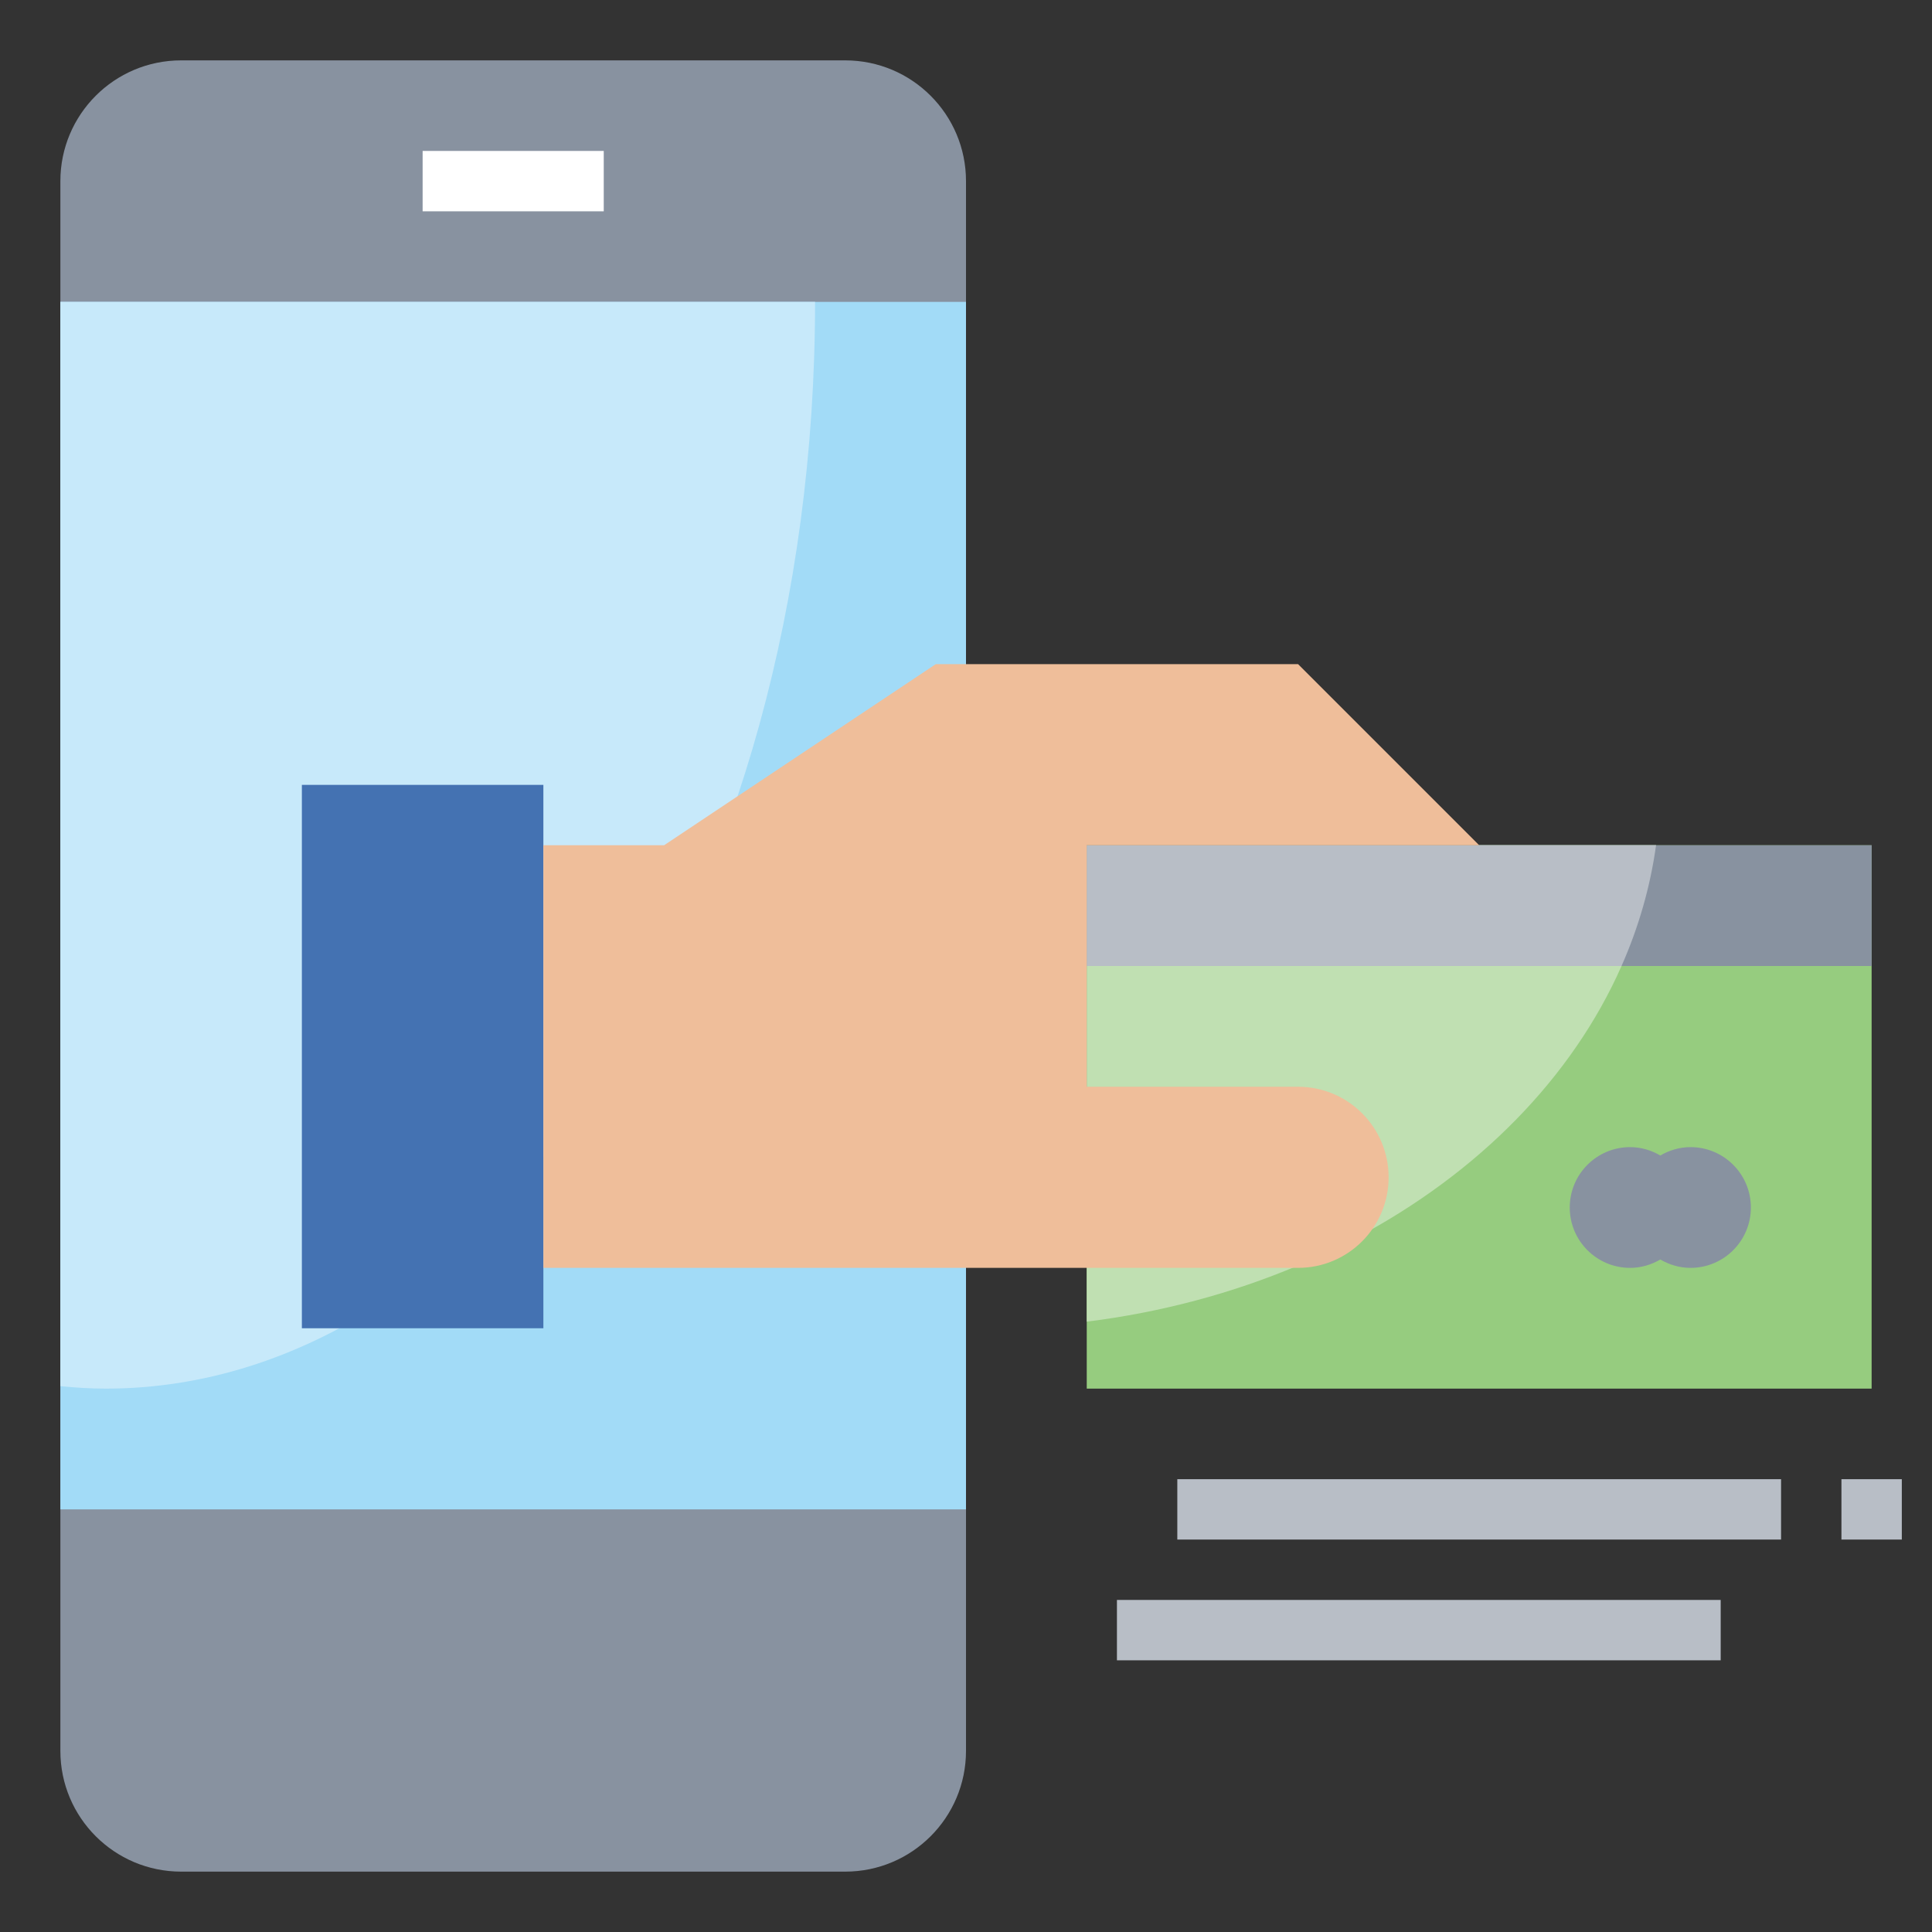 <svg id="Layer_3" enable-background="new 0 0 64 64" height="512" viewBox="0 0 64 64" width="512" xmlns="http://www.w3.org/2000/svg"><rect x="0" y="0" width="64" height="64" fill="#333333" stroke="none"/><g><g><path d="m28 62h-22c-2.209 0-4-1.791-4-4v-52c0-2.209 1.791-4 4-4h22c2.209 0 4 1.791 4 4v52c0 2.209-1.791 4-4 4z" fill="#8892a0"/></g><g><circle cx="17" cy="56" fill="#fff" r="../2-8.html"/></g><g><path d="m2 10h30v40h-30z" fill="#a2dbf7"/></g><g><path d="m2 45.919c.496.048.996.081 1.5.081 12.979 0 23.5-16.118 23.5-36h-25z" fill="#c7e9fa"/></g><g><path d="m10 26h8v18h-8z" fill="#4472b2"/></g><g><path d="m36 28h26v18h-26z" fill="#96cc7f"/></g><g><path d="m36 43.782c9.954-1.244 17.742-7.708 18.859-15.782h-18.859z" fill="#c0e0b2"/></g><g><path d="m36 28h26v4h-26z" fill="#8892a0"/></g><g><path d="m54.859 28h-18.859v4h17.715c.563-1.274.952-2.613 1.144-4z" fill="#b8bec6"/></g><g><path d="m56 38c-.366 0-.705.106-1 .277-.295-.171-.634-.277-1-.277-1.105 0-2 .895-2 2s.895 2 2 2c.366 0 .705-.106 1-.277.295.171.634.277 1 .277 1.105 0 2-.895 2-2s-.895-2-2-2z" fill="#8892a0"/></g><g><path d="m49 28h-13v8h7c1.657 0 3 1.343 3 3 0 1.657-1.343 3-3 3h-25v-14h4l9-6h12z" fill="#efbe9a"/></g><g><g><path d="m14 5h6v2h-6z" fill="#fff"/></g></g><g><g><path d="m39 49h20v2h-20z" fill="#b8bec6"/></g></g><g><g><path d="m61 49h2v2h-2z" fill="#b8bec6"/></g></g><g><g><path d="m37 53h20v2h-20z" fill="#b8bec6"/></g></g></g></svg>
